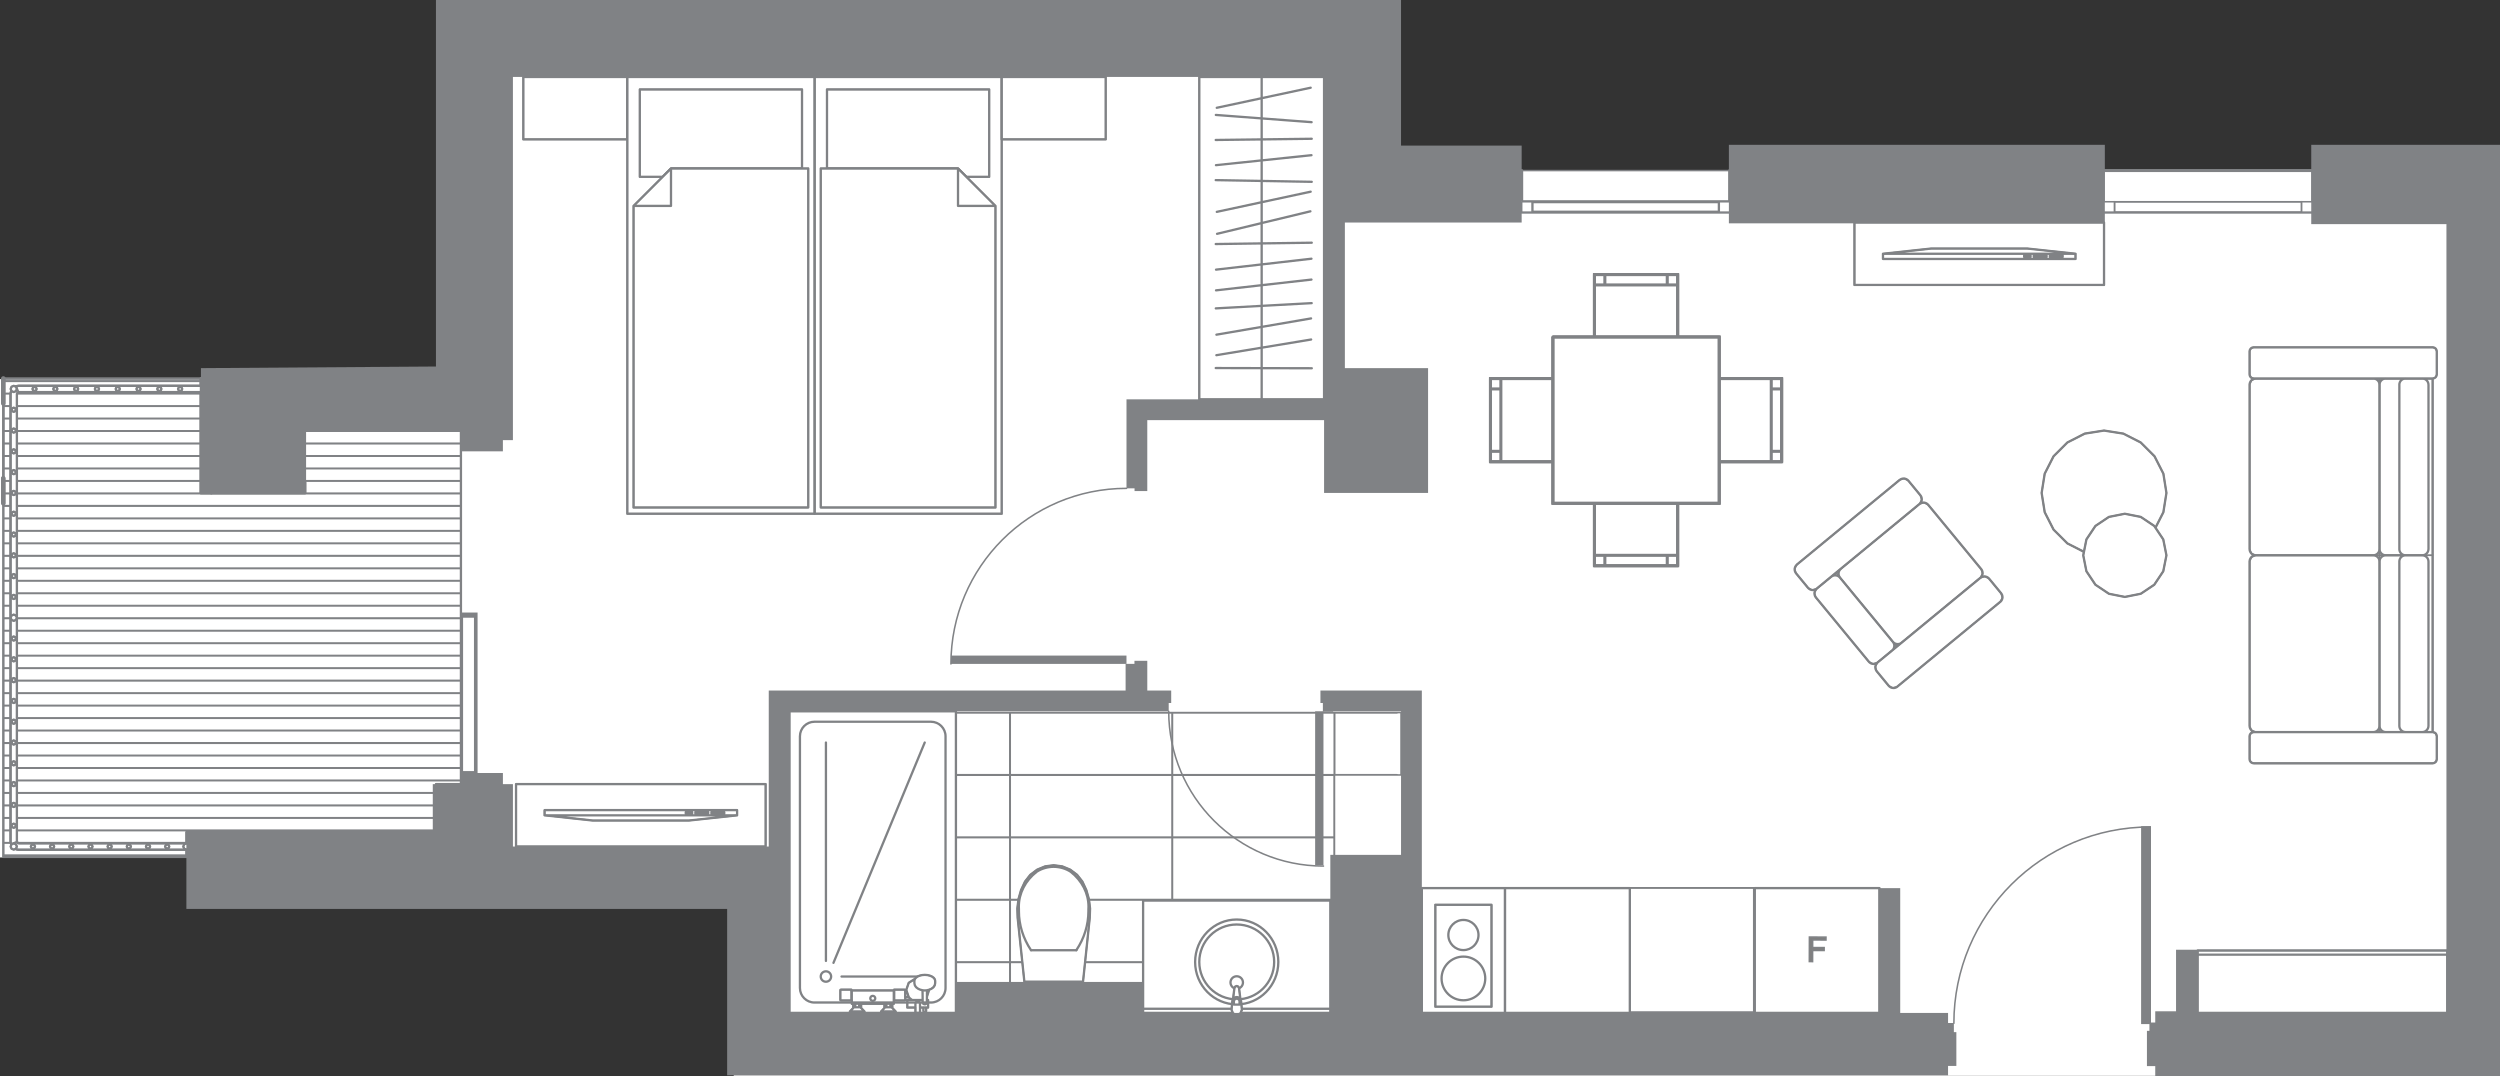 <?xml version="1.0" encoding="UTF-8"?> <svg xmlns="http://www.w3.org/2000/svg" xmlns:xlink="http://www.w3.org/1999/xlink" id="_Слой_2" data-name="Слой 2" viewBox="0 0 1600.5 688.91"><rect x="0" y="0" width="1600.5" height="688.91" fill="#333333" stroke="none"/> <defs> <style> .cls-1 { stroke-width: 1.98px; } .cls-1, .cls-2, .cls-3, .cls-4, .cls-5, .cls-6, .cls-7, .cls-8, .cls-9, .cls-10, .cls-11, .cls-12, .cls-13, .cls-14, .cls-15, .cls-16, .cls-17 { stroke: #808285; } .cls-1, .cls-2, .cls-4, .cls-5, .cls-11, .cls-13, .cls-15, .cls-17 { stroke-linecap: round; stroke-linejoin: round; } .cls-1, .cls-2, .cls-5, .cls-6, .cls-11, .cls-12, .cls-13, .cls-15, .cls-17 { fill: none; } .cls-18, .cls-19, .cls-3, .cls-4, .cls-8, .cls-9 { fill: #fff; } .cls-2, .cls-4 { stroke-width: 1.48px; } .cls-19, .cls-6, .cls-7, .cls-8, .cls-9 { fill-rule: evenodd; } .cls-3, .cls-6, .cls-7, .cls-8, .cls-9, .cls-10, .cls-12, .cls-14, .cls-16 { stroke-miterlimit: 10; } .cls-20 { clip-path: url(#clippath-1); } .cls-5 { stroke-width: 1.48px; } .cls-21 { clip-path: url(#clippath); } .cls-22, .cls-7, .cls-14 { fill: #808285; } .cls-9, .cls-15 { stroke-width: 1.96px; } .cls-10 { fill: #a7b6a2; } .cls-11 { stroke-width: 1.29px; } .cls-12 { clip-rule: evenodd; } .cls-13 { stroke-width: 2.97px; } .cls-16 { fill: #7f7f7f; } .cls-17 { stroke-width: .99px; } </style> <clipPath id="clippath"> <polyline class="cls-12" points="854.33 649.26 854.33 496.13 896.94 496.13 896.94 456.19 508.13 456.19 508.13 649.26 614.65 649.26 614.65 629.29 734.49 629.29 734.49 649.26 854.33 649.26"></polyline> </clipPath> <clipPath id="clippath-1"> <polyline class="cls-12" points="119.32 532.62 279.1 532.62 279.1 501.99 295.08 501.99 295.08 275.63 195.22 275.63 195.22 315.58 128.64 315.58 128.64 242.34 2.14 242.34 2.14 532.62 2.14 548.6 119.32 548.6 119.32 532.62"></polyline> </clipPath> </defs> <g id="Layer_3" data-name="Layer 3"> <path class="cls-18" d="M292.94,18.26H872.92V109.19h706.75V688.79H469.74v-115.64H133.16v-24.17S0,548.97,0,548.97,0,242.72,0,242.72H284.21l8.73-224.45Z"></path> </g> <g id="Layer_2" data-name="Layer 2"> <g> <g> <g class="cls-21"> <path class="cls-11" d="M854.33,649.26v-193.08m-103.86,193.08v-193.08m-103.86,173.1v-173.1m-103.86,193.08v-193.08m351.53,0H508.13m386.15,39.95H508.13m346.2,39.95H508.13m346.2,39.95H508.13m346.2,39.95H508.13"></path> </g> <polyline class="cls-6" points="854.33 649.26 854.33 496.13 896.94 496.13 896.94 456.19 508.13 456.19 508.13 649.26 614.65 649.26 614.65 629.29 734.49 629.29 734.49 649.26 854.33 649.26"></polyline> </g> <rect class="cls-18" x="502.97" y="452.73" width="109.02" height="202.4"></rect> <rect class="cls-14" x="1107.33" y="93.21" width="239.68" height="49.27"></rect> <polygon class="cls-7" points="1600 655.12 1600 93.21 1480.16 93.21 1480.16 142.99 1566.71 142.99 1566.71 648.47 1406.92 648.47 1406.92 608.52 1393.61 608.52 1393.61 647.93 1380.29 647.93 1380.29 655.12 1376.56 655.12 1376.56 660.45 1374.97 660.45 1374.97 682.02 1376.56 682.02 1380.29 682.02 1380.29 688.41 1600 688.41 1600 655.12"></polygon> <rect class="cls-14" x="1371.24" y="529.42" width="5.33" height="125.7"></rect> <polyline class="cls-8" points="1123.3 568.57 1123.3 648.47 1203.2 648.47 1203.2 568.57 1123.3 568.57"></polyline> <path class="cls-2" d="M1123.3,568.57h79.89m0,0v79.89m0,0h-79.89m0,0v-79.89"></path> <polygon class="cls-16" points="1158.33 615.6 1158.38 599.9 1168.98 599.94 1168.97 601.79 1160.46 601.76 1160.44 606.63 1167.81 606.65 1167.8 608.5 1160.43 608.48 1160.41 615.61 1158.33 615.6"></polygon> <path class="cls-2" d="M1043.41,648.47h79.89m-79.89-79.89h79.89m-79.89,79.89v-79.89m79.89,79.89v-79.89m-76.56,9.2h73.23m0,0v66.58m0,0h-73.23m0,0v-66.58m6.66,6.66h59.92m0,0v46.6m0,0h-59.92m0,0v-46.6m28.76,29.57l.36-.85m0,0l.84-.35m0,0l.85,.35m0,0l.35,.85m0,0v26.35m0,0l-.35,.84m0,0l-.85,.36m0,0l-.85-.36m0,0l-.35-.84m0,0v-26.35m-1.47,19.56h1.47m0,0v6.79m0,0l.35,.84m0,0l.85,.36m0,0l.85-.36m0,0l.35-.84m0,0v-6.79m0,0h1.47m0,0v8.65m0,0h-5.33m0,0v-8.65m.04-4.8h1.42m0,0v4.66m0,0h-1.42m0,0v-4.66m5.25,0v4.66m0,0h-1.43m0,0v-4.66m0,0h1.43"></path> <polyline class="cls-8" points="963.52 568.57 910.26 568.57 910.26 648.47 963.52 648.47 963.52 568.57"></polyline> <polyline class="cls-8" points="954.86 579.22 918.91 579.22 918.91 644.47 954.86 644.47 954.86 579.22"></polyline> <path class="cls-2" d="M954.86,579.22h-35.95m0,0v65.25m0,0h35.95m0,0v-65.25m-4,47.18c0-7.72-6.26-13.98-13.98-13.98s-13.98,6.26-13.98,13.98,6.26,13.98,13.98,13.98,13.98-6.26,13.98-13.98m-4.33-27.8c0-5.33-4.33-9.65-9.65-9.65s-9.65,4.33-9.65,9.65,4.33,9.65,9.65,9.65,9.65-4.31,9.65-9.65m16.98-30.03h-53.26m53.26,79.89h-53.26m53.26-79.89v79.89m-53.26-79.89v79.89"></path> <g> <rect class="cls-3" x="1043.41" y="568.57" width="79.33" height="79.33"></rect> <polyline class="cls-8" points="1043.41 648.47 1043.41 568.57 963.52 568.57 963.52 648.47 1043.41 648.47"></polyline> </g> <path class="cls-2" d="M1043.41,568.57h-79.89m0,0v79.89m0,0h79.89m0,0v-79.89"></path> <polyline class="cls-8" points="490.16 541.94 490.16 502 330.37 502 330.37 541.94 490.16 541.94"></polyline> <path class="cls-2" d="M490.15,501.99h-159.78m0,0v39.95m0,0h159.78m0,0v-39.95"></path> <polyline class="cls-8" points="348.64 518.64 348.64 521.97 379.45 525.3 441.07 525.3 471.88 521.97 471.88 518.64 348.64 518.64"></polyline> <path class="cls-2" d="M348.64,518.64h123.25m0,0v3.33m0,0l-30.81,3.33m0,0h-61.63m0,0l-30.81-3.33m0,0v-3.33m115.03,1.33h-8.22m0,0v.84m0,0h8.22m0,0v-.84m-10.28,0h-8.22m0,0v.84m0,0h8.22m0,0v-.84m-10.27,0h-4.1m0,0v.84m0,0h4.1m0,0v-.84m-94.48,2h123.25"></path> <rect class="cls-22" x="841.95" y="455.39" width="5.33" height="98.54"></rect> <polyline class="cls-19" points="731.83 576.56 731.83 648.47 851.67 648.47 851.67 576.56 731.83 576.56"></polyline> <path class="cls-2" d="M788.95,648.47h5.59m0,0v2.66m0,0h-5.59m0,0v-2.66m-57.13-71.9h119.84m-119.84,71.9h119.84m0-71.9v71.9m-119.84-71.9v71.9m0-2.66h119.84"></path> <path class="cls-5" d="M765.12,615.84c0,15.01,11.92,27.17,26.63,27.17s26.63-12.16,26.63-27.17-11.92-27.16-26.63-27.16-26.63,12.16-26.63,27.16"></path> <path class="cls-2" d="M815.72,615.84c0-13.24-10.73-23.97-23.97-23.97s-23.97,10.73-23.97,23.97,10.73,23.97,23.97,23.97,23.97-10.73,23.97-23.97m-19.97,13.15c0-2.19-1.78-3.99-4-3.99s-3.99,1.8-3.99,3.99,1.79,4,3.99,4,4-1.79,4-4"></path> <polyline class="cls-8" points="652.02 575.67 651.29 581.65 651.5 587.67 655.8 628.49 693.35 628.49 697.65 587.67 697.86 581.65 697.13 575.67 695.48 569.86 692.95 564.41 689.54 560.06 685.15 556.75 680.03 554.64 674.57 553.93 669.11 554.64 664 556.75 659.61 560.06 656.2 564.41 653.67 569.86 652.02 575.67"></polyline> <path class="cls-2" d="M652.01,575.67l1.65-5.81m0,0l2.53-5.46m0,0l3.41-4.35m0,0l4.4-3.31m0,0l5.11-2.1m0,0l5.46-.72m0,0l5.46,.72m0,0l5.11,2.1m0,0l4.4,3.31m0,0l3.41,4.35m0,0l2.53,5.46m0,0l1.65,5.81m0,0l.73,5.98m0,0l-.21,6.02m0,0l-4.3,40.82m0,0h-37.55m0,0l-4.3-40.82m0,0l-.21-6.02m0,0l.73-5.98m37.06,32.66h-14.5m0,0h-14.5"></path> <path class="cls-5" d="M674.58,554.92c3.88,.03,7.66,1.12,10.79,3.13m0,0c7.31,5.69,11.49,13.85,11.49,22.41,0,.54-.01,1.1-.06,1.66m0,0v1.17c.01,8.8-2.66,17.44-7.74,25.03m-29.01,0c-5.07-7.59-7.75-16.23-7.75-25.03v-1.17m0,0c-.02-.56-.05-1.12-.05-1.68,0-8.56,4.19-16.71,11.5-22.4m0,.01c3.13-2.01,6.91-3.1,10.78-3.13"></path> <polyline class="cls-8" points="566.92 648.47 566.92 651.13 570.51 651.13 570.51 648.47 566.92 648.47"></polyline> <path class="cls-2" d="M566.92,648.47h3.6m0,0v2.66m0,0h-3.6m0,0v-2.66"></path> <polyline class="cls-8" points="546.94 648.47 546.94 651.13 550.54 651.13 550.54 648.47 546.94 648.47"></polyline> <path class="cls-2" d="M546.94,648.47h3.6m0,0v2.66m0,0h-3.6m0,0v-2.66m-8.19-23.3h53.26m-63.25-9.99v-139.81m4.82,141.05l58.43-141.05"></path> <polyline class="cls-8" points="537.96 633.97 537.96 640.08 538.07 640.35 538.36 640.48 545.01 640.48 545.01 640.34 545.28 640.34 545.28 642.6 546.21 642.6 546.21 644.87 546.61 644.87 544.08 647.53 544.08 648.47 553.4 648.47 553.4 647.53 550.87 644.87 551.27 644.87 551.27 642.6 566.18 642.6 566.18 644.87 566.58 644.87 564.06 647.53 564.06 648.47 573.37 648.47 573.37 647.53 570.84 644.87 571.25 644.87 571.25 642.6 572.18 642.6 572.18 640.34 572.44 640.34 572.44 640.48 579.1 640.48 579.38 640.35 579.5 640.08 579.5 640.01 583.67 640.01 584.03 640.21 580.83 640.21 580.83 645 586.03 645 586.03 648.47 588.96 648.47 588.96 645 591.15 645 591.15 647.27 591.4 647.88 592.02 648.13 592.63 647.88 592.88 647.27 592.88 645 594.15 645 594.15 640.21 593.38 640.21 593.39 638.09 594.81 633.59 595.05 633.52 596.3 632.96 597.28 632.25 597.56 632.01 598.2 631.11 598.38 630.76 598.61 629.77 598.68 629.34 598.68 627.93 598.45 626.95 597.78 626.03 596.73 625.23 595.34 624.63 593.73 624.24 592.02 624.11 590.3 624.24 588.69 624.63 587.3 625.23 586.25 626.03 585.81 626.63 581.75 629.2 580.17 633.74 581.72 638.28 579.5 638.28 579.5 633.97 579.38 633.68 579.1 633.57 572.44 633.57 572.44 634.22 572.18 634.22 572.18 634.19 572.18 634.11 572.18 634.08 545.28 634.08 545.28 634.11 545.28 634.19 545.28 634.22 545.01 634.22 545.01 633.57 538.36 633.57 538.07 633.68 537.96 633.97"></polyline> <path class="cls-2" d="M537.96,633.97l.12-.28m0,0l.28-.12m0,0h6.66m0,0v.65m0,0h.27m0,0v-.03m0,0v-.08m0,0v-.03m0,0h26.9m0,0v.03m0,0v.08m0,0v.03m0,0h.27m0,0v-.65m0,0h6.66m0,0l.28,.12m0,0l.12,.28m0,0v4.31m0,0h2.22m0,0l-1.55-4.54m0,0l1.58-4.54m0,0l4.06-2.57m0,0l.44-.6m0,0l1.05-.8m0,0l1.39-.6m0,0l1.61-.39m0,0l1.72-.13m0,0l1.71,.13m0,0l1.61,.39m0,0l1.39,.6m0,0l1.05,.8m0,0l.67,.92m0,0l.23,.99m0,0v1.41m0,0l-.07,.43m0,0l-.23,.99m0,0l-.18,.36m0,0l-.64,.89m0,0l-.28,.24m0,0l-.97,.72m0,0l-1.25,.56m0,0l-.24,.07m0,0l-1.42,4.5m0,0v2.12m-.01,0h.77m0,0v4.8m0,0h-1.26m0,0v2.26m0,0l-.25,.62m0,0l-.61,.25m0,0l-.62-.25m0,0l-.25-.62m0,0v-2.26m0,0h-2.19m0,0v3.46m0,0h-2.93m0,0v-3.46m0,0h-5.2m0,0v-4.8m0,0h3.2m0,0l-.36-.2m0,0h-4.17m0,0v.07m0,0l-.12,.28m0,0l-.28,.12m0,0h-6.66m0,0v-.13m0,0h-.27m0,0v2.26m0,0h-.93m0,0v2.26m0,0h-.4m0,0l2.53,2.66m0,0v.93m0,0h-9.32m0,0v-.93m0,0l2.53-2.66m0,0h-.4m0,0v-2.26m0,0h-14.91m0,0v2.26m0,0h-.4m0,0l2.53,2.66m0,0v.93m0,0h-9.32m0,0v-.93m0,0l2.53-2.66m0,0h-.4m0,0v-2.26m0,0h-.93m0,0v-2.26m0,0h-.27m0,0v.13m0,0h-6.66m0,0l-.28-.12m0,0l-.12-.28m0,0v-6.11m12.05,10.9v-2.26m-2.53,2.26v-2.26m22.5,2.26v-2.26m-2.53,2.26v-2.26m21.5,0v2.4m-2.93,0v-2.4m2.93,0v2.4m4.52-11.1l-.07,2.42m-.18-2.35l-1.21,.09m0,0l-1.21-.09m3.55-.27l.46-.12m-.46,.12l-1.13,.27m-3.56-.27l-.69-.19m1.83,.46l-1.13-.27m-.69-.19l-1.25-.56m2.82,.94l.07,2.42m-2.89-3.37l-.97-.72m0,0l-.28-.24m-.89-5.06l.23-.32m-.46,1.31l.23-.99m.89,5.06l-.64-.89m-.48-1.77v-1.41m.48,3.18l-.18-.36m-.23-.99l-.07-.43m.3,1.41l-.23-.99m5.93,12.99h0m.32,.16l-.32-.16m.67,.22l-.35-.06m.69,0l-.34,.06m.66-.22l-.32,.16m.32-.16h0m.73-6.43l-.07,5.63m-.03,.22l.03-.22m-2.66,0l.03,.22m0,0l.09,.2m0,0l.16,.19m0,0l.18,.13m0,0l.2,.07m0,0h.02m0,.01l.24,.03m0,0h.8m0,0l.24-.03m0,0h.02m0-.01l.2-.07m0,0l.2-.13m0,0l.15-.19m0,0l.09-.2m-2.7-5.85l.07,5.63m-45.67-1.62v-6.13m.27,0v6.13m1.33,4.52h4.26m-4.66-2.26h5.06m-7.19,4.93h9.32m13.18-2.66h4.26m-4.66-2.26h5.06m-7.19,4.93h9.32m6.13-9.25v1.73m-7.32,.33v-6.15m.27,.03v6.13m11.58-.14h6.63m.49,4.8h1.73m-6.86-2.4c0-.81,.65-1.46,1.47-1.46s1.47,.65,1.47,1.46m-5.29-2.59c-.75-.46-1.4-1.04-1.95-1.73m-21.4,.86c0-.88-.72-1.6-1.6-1.6s-1.6,.72-1.6,1.6,.72,1.6,1.6,1.6,1.6-.72,1.6-1.6"></path> <path class="cls-4" d="M505.46,648.47v-193.08m0,0h106.52m0,0v193.08m0,0h-106.52m6.66-15.98v-161.12m9.32-9.32h74.57m9.32,9.32v161.12m-9.32,9.32h-74.57m10.65-16.64c0-1.84-1.49-3.33-3.33-3.33s-3.33,1.49-3.33,3.33,1.49,3.33,3.33,3.33,3.33-1.49,3.33-3.33m-19.97-153.79c0-5.15,4.17-9.32,9.32-9.32m74.57,0c5.15,0,9.32,4.17,9.32,9.32m0,161.12c0,5.15-4.17,9.32-9.32,9.32m-74.57,0c-5.15,0-9.32-4.17-9.32-9.32"></path> <path class="cls-17" d="M608.79,425.03c0-62.06,50.32-112.38,112.38-112.38"></path> <rect class="cls-22" x="608.79" y="419.7" width="112.38" height="5.33"></rect> <polyline class="cls-8" points="1406.92 608.52 1406.92 648.47 1566.71 648.47 1566.71 608.52 1406.92 608.52"></polyline> <path class="cls-2" d="M1406.92,608.52h159.79m0,0v39.95m0,0h-159.79m0,0v-39.95m0,2.66h159.79"></path> <path class="cls-17" d="M1250.87,655.12c0-69.43,56.27-125.7,125.7-125.7"></path> <path class="cls-17" d="M847.28,554.46c-54.72,0-99.07-44.35-99.07-99.07"></path> <polyline class="cls-8" points="788.95 648.47 788.95 651.13 794.55 651.13 794.55 648.47 788.95 648.47"></polyline> <polyline class="cls-8" points="788.42 646.46 789.39 648.82 791.75 649.8 794.11 648.82 795.08 646.46 794.55 640.89 794.11 639.61 793.23 632.57 792.73 631.64 791.75 631.26 790.77 631.64 790.27 632.57 789.39 639.61 788.95 640.89 788.42 646.46"></polyline> <path class="cls-2" d="M788.42,646.46l.53-5.58m0,0l.44-1.28m0,0l.88-7.05m0,0l.49-.93m0,0l.98-.38m0,0l.99,.38m0,0l.49,.93m0,0l.88,7.05m0,0l.44,1.28m0,0l.53,5.58m0,0l-.97,2.36m0,0l-2.36,.97m0,0l-2.35-.97m0,0l-.97-2.36m5.14-3.31v-1.99m-3.62,0v1.99m0,0h3.62m-3.62-1.99c0-1,.81-1.81,1.81-1.81s1.81,.81,1.81,1.81m-4.17-1.55c.52-.8,1.4-1.28,2.35-1.28s1.84,.48,2.36,1.28"></path> <polygon class="cls-22" points="974.17 142.48 974.17 93.21 896.94 93.21 896.94 0 279.1 0 279.1 234.64 128.64 235.68 128.64 315.58 195.22 315.58 195.22 275.94 295.08 275.94 295.08 277.89 295.08 281.78 295.08 288.95 321.95 288.95 321.95 281.78 328.37 281.78 328.37 49.27 847.67 49.27 847.67 255.66 721.18 255.66 721.18 307.02 721.18 308.92 721.18 312.65 726.34 312.65 726.34 314.4 734.49 314.4 734.49 312.65 734.49 308.92 734.49 308.77 734.49 307.02 734.49 268.98 847.67 268.98 847.67 315.58 914.25 315.58 914.25 235.69 860.99 235.69 860.99 142.48 974.17 142.48"></polygon> <polyline class="cls-8" points="1347 142.48 1187.22 142.48 1187.22 182.42 1347 182.42 1347 142.48"></polyline> <path class="cls-2" d="M1347,182.42h-159.79m0,0v-39.95m0,0h159.79m0,0v39.95"></path> <polyline class="cls-8" points="1205.49 165.78 1328.74 165.78 1328.74 162.45 1297.92 159.12 1236.3 159.12 1205.49 162.45 1205.49 165.78"></polyline> <path class="cls-2" d="M1205.48,165.78h123.25m0,0v-3.33m0,0l-30.81-3.33m0,0h-61.63m0,0l-30.81,3.33m0,0v3.33m115.03-1.33h-8.22m0,0v-.83m0,0h8.22m0,0v.83m-10.28,0h-8.22m0,0v-.83m0,0h8.22m0,0v.83m-10.27,0h-4.1m0,0v-.83m0,0h4.1m0,0v.83m-94.49-2h123.25"></path> <path class="cls-15" d="M1107.33,135.82h-6.66m0,0v-6.66m0,0h6.66m-133.16,0h6.66m0,0v6.66m0,0h-6.66m126.5,0h-119.84m0-6.66h119.84m6.66,6.66v-6.66m0,6.66v-6.66m0,0v-19.97m-133.16,26.63v-6.66m0,6.66v-6.66m0,0v-19.97m505.99,26.63h-133.16m133.16-26.63h-133.16"></path> <polyline class="cls-8" points="1473.5 135.82 1473.5 129.16 1353.66 129.16 1353.66 135.82 1473.5 135.82"></polyline> <path class="cls-17" d="M1480.16,135.82h-6.66m0,0v-6.66m0,0h6.66m-133.16,0h6.66m0,0v6.66m0,0h-6.66m126.5,0h-119.84m0-6.66h119.84m6.66,6.66v-6.66m0,6.66v-6.66m0,0v-19.97m-133.16,26.63v-6.66m0,6.66v-6.66m0,0v-19.97"></path> <path class="cls-17" d="M1107.33,135.82h-133.16m133.16-26.63h-133.16"></path> <polyline class="cls-8" points="1107.33 135.82 1107.33 129.16 1100.67 129.16 1100.67 135.82 1107.33 135.82"></polyline> <polyline class="cls-8" points="974.17 129.16 974.17 135.82 980.83 135.82 980.83 129.16 974.17 129.16"></polyline> <polyline class="cls-8" points="1480.16 135.82 1480.16 129.16 1473.5 129.16 1473.5 135.82 1480.16 135.82"></polyline> <polyline class="cls-8" points="1347 129.16 1347 135.82 1353.66 135.82 1353.66 129.16 1347 129.16"></polyline> <polyline class="cls-9" points="1020.77 308.92 1020.77 362.18 1074.04 362.18 1074.04 308.92 1020.77 308.92"></polyline> <path class="cls-15" d="M1020.77,308.92h53.26m0,0v53.26m0,0h-53.26m0,0v-53.26m0,46.6h53.26m-46.6,0v6.66m39.95-6.66v6.66"></path> <polyline class="cls-9" points="1087.35 295.6 1140.61 295.6 1140.61 242.34 1087.35 242.34 1087.35 295.6"></polyline> <path class="cls-15" d="M1087.35,295.6v-53.26m0,0h53.26m0,0v53.26m0,0h-53.26m46.61,0v-53.26m0,46.6h6.66m-6.66-39.95h6.66"></path> <polyline class="cls-9" points="1020.77 229.03 1074.04 229.03 1074.04 175.77 1020.77 175.77 1020.77 229.03"></polyline> <path class="cls-15" d="M1020.77,229.03h53.26m0,0v-53.26m0,0h-53.26m0,0v53.26m0-46.6h53.26m-46.6,0v-6.66m39.95,6.66v-6.66"></path> <polyline class="cls-9" points="1007.46 295.6 1007.46 242.34 954.2 242.34 954.2 295.6 1007.46 295.6"></polyline> <path class="cls-15" d="M1007.46,295.6v-53.26m0,0h-53.26m0,0v53.26m0,0h53.26m-46.61,0v-53.26m0,46.6h-6.66m6.66-39.95h-6.66"></path> <polyline class="cls-9" points="994.14 215.71 994.14 322.24 1100.67 322.24 1100.67 215.71 994.14 215.71"></polyline> <path class="cls-15" d="M1100.67,215.71v106.52m0,0h-106.52m0,0v-106.52m0,0h106.52"></path> <polyline class="cls-8" points="335.03 49.27 335.03 89.21 401.61 89.21 401.61 49.27 335.03 49.27"></polyline> <path class="cls-2" d="M335.03,89.21h66.58m0,0V49.27m0,0h-66.58m0,0v39.95"></path> <polyline class="cls-8" points="847.67 255.66 847.67 49.27 767.78 49.27 767.78 255.66 847.67 255.66"></polyline> <path class="cls-2" d="M847.67,255.66V49.27m0,0h-79.89m0,0V255.66m0,0h79.89m-39.95,0V49.27m32.08,186.49l-61.49-.14m61.08-18.27l-60.67,10.04m60.62-23.54l-60.59,10.41m60.99-20.2l-61.39,3.36m61.24-18.44l-61.09,6.9m61.09-20.26l-61.09,7m61.28-17.24l-61.47,.85m60.61-20.95l-59.76,14.41m59.93-26.98l-60.1,12.92m60.78-19.23l-61.47-1.09m61.31-15.96l-61.15,6.39m61.31-16.9l-61.47,.77m61.39-11.39l-61.31-4.64m60.72-17.43l-60.13,12.86"></path> <polyline class="cls-8" points="1440.21 351.53 1441.38 354.35 1444.21 355.52 1523.39 355.52 1523.39 242.34 1444.21 242.34 1441.38 243.51 1440.21 246.34 1440.21 351.53"></polyline> <polyline class="cls-8" points="1557.39 355.52 1557.39 242.34 1523.39 242.34 1523.39 355.52 1557.39 355.52"></polyline> <polyline class="cls-8" points="1440.21 464.71 1441.38 467.53 1444.21 468.71 1523.39 468.71 1523.39 355.52 1444.21 355.52 1441.38 356.7 1440.21 359.52 1440.21 464.71"></polyline> <polyline class="cls-8" points="1557.39 468.71 1557.39 355.52 1523.39 355.52 1523.39 468.71 1557.39 468.71"></polyline> <polyline class="cls-8" points="1440.21 239.68 1441 241.56 1442.88 242.34 1557.39 242.34 1559.26 241.56 1560.05 239.68 1560.05 225.03 1559.26 223.15 1557.39 222.37 1442.88 222.37 1441 223.15 1440.21 225.03 1440.21 239.68"></polyline> <polyline class="cls-8" points="1440.21 486.02 1441 487.89 1442.88 488.68 1557.39 488.68 1559.26 487.89 1560.05 486.02 1560.05 471.37 1559.26 469.49 1557.39 468.71 1442.88 468.71 1441 469.49 1440.21 471.37 1440.21 486.02"></polyline> <path class="cls-2" d="M1440.21,351.53v-105.19m3.99-3.99h75.19m4,3.99v105.19m-4,3.99h-75.19m110.52-3.99v-105.19m-4-3.99h-23.34m-3.99,3.99v105.19m3.99,3.99h23.34m-14.65-109.19v105.19m-95.87,113.18v-105.19m3.99-4h75.19m4,4v105.19m-4,4h-75.19m110.52-4v-105.19m-4-4h-23.34m-3.99,4v105.19m3.99,4h23.34m-14.65-109.19v105.19m-95.87-225.03v-14.65m2.66-2.66h114.51m2.66,2.66v14.65m-2.66,2.66h-114.51m-2.66,243.67v-14.65m2.66-2.66h114.51m2.66,2.66v14.65m-2.66,2.66h-114.51m114.51-246.34v226.36m-117.18-222.37c0-2.21,1.78-3.99,3.99-3.99m75.19,0c2.21,0,4,1.78,4,3.99m0,105.19c0,2.21-1.79,3.99-4,3.99m-75.19,0c-2.21,0-3.99-1.79-3.99-3.99m110.52-109.19c2.21,0,4,1.78,4,3.99m-31.33,0c0-2.21,1.79-3.99,3.99-3.99m0,113.18c-2.2,0-3.99-1.79-3.99-3.99m31.33,0c0,2.21-1.79,3.99-4,3.99m-14.65-109.19c0-2.21,1.79-3.99,4-3.99m0,113.18c-2.21,0-4-1.79-4-3.99m-95.87,7.99c0-2.21,1.78-4,3.99-4m75.19,0c2.21,0,4,1.79,4,4m0,105.19c0,2.21-1.79,4-4,4m-75.19,0c-2.21,0-3.99-1.79-3.99-4m110.52-109.19c2.21,0,4,1.79,4,4m-31.33,0c0-2.21,1.79-4,3.99-4m0,113.18c-2.2,0-3.99-1.79-3.99-4m31.33,0c0,2.21-1.79,4-4,4m-14.65-109.19c0-2.21,1.79-4,4-4m0,113.18c-2.21,0-4-1.79-4-4m-95.87-239.67c0-1.47,1.2-2.66,2.66-2.66m114.51,0c1.46,0,2.66,1.2,2.66,2.66m0,14.65c0,1.47-1.2,2.66-2.66,2.66m-114.51,0c-1.47,0-2.66-1.2-2.66-2.66m0,231.69c0-1.47,1.2-2.66,2.66-2.66m114.51,0c1.46,0,2.66,1.2,2.66,2.66m0,14.65c0,1.47-1.2,2.66-2.66,2.66m-114.51,0c-1.47,0-2.66-1.2-2.66-2.66"></path> <polyline class="cls-8" points="1386.95 315.58 1385 303.24 1379.32 292.1 1370.48 283.26 1359.35 277.59 1347 275.63 1334.66 277.59 1323.53 283.26 1314.69 292.1 1309.02 303.24 1307.06 315.58 1309.02 327.92 1314.69 339.05 1323.53 347.89 1334.66 353.57 1347 355.52 1359.35 353.57 1370.48 347.89 1379.32 339.05 1385 327.92 1386.95 315.58"></polyline> <path class="cls-2" d="M1386.95,315.58l-1.96,12.34m0,0l-5.67,11.13m0,0l-8.84,8.84m0,0l-11.13,5.67m0,0l-12.34,1.95m0,0l-12.34-1.95m0,0l-11.13-5.67m0,0l-8.85-8.84m0,0l-5.67-11.13m0,0l-1.96-12.34m0,0l1.96-12.34m0,0l5.67-11.13m0,0l8.85-8.84m0,0l11.13-5.67m0,0l12.34-1.96m0,0l12.34,1.96m0,0l11.13,5.67m0,0l8.84,8.84m0,0l5.67,11.13m0,0l1.96,12.34"></path> <polyline class="cls-8" points="1228.83 322.66 1175.38 366.68 1214.33 413.97 1267.78 369.94 1269.21 367.24 1268.32 364.31 1234.45 323.21 1231.76 321.77 1228.83 322.66"></polyline> <polyline class="cls-8" points="1175.38 366.68 1163.05 376.84 1161.61 379.54 1162.5 382.46 1196.38 423.58 1199.07 425.02 1202 424.11 1214.33 413.97 1175.38 366.68"></polyline> <polyline class="cls-8" points="1216.14 307.24 1150.36 361.42 1148.92 364.13 1149.82 367.04 1157.43 376.29 1160.14 377.74 1163.05 376.84 1228.83 322.66 1230.27 319.96 1229.38 317.04 1221.76 307.79 1219.06 306.35 1216.14 307.24"></polyline> <polyline class="cls-8" points="1267.78 369.94 1202 424.11 1200.56 426.81 1201.45 429.75 1209.07 438.99 1211.77 440.42 1214.69 439.53 1280.47 385.35 1281.91 382.66 1281.01 379.73 1273.4 370.48 1270.69 369.04 1267.78 369.94"></polyline> <path class="cls-2" d="M1234.45,323.21l33.87,41.1m-.54,5.63l-50.36,41.48m-5.63-.54l-33.86-41.11m.55-5.63l50.36-41.48m5.62,.55l33.87,41.1m-.54,5.63l-50.36,41.48m-5.63-.54l-33.86-41.11m.55-5.63l50.36-41.48m-50.91,47.11l33.86,41.11m-.53,5.62l-9.25,7.62m-5.62-.54l-33.88-41.12m.54-5.62l9.26-7.62m49.45-61.44l7.62,9.25m-.54,5.62l-65.78,54.18m-5.62-.55l-7.61-9.25m.55-5.62l65.78-54.18m57.26,63.24l7.62,9.25m-.55,5.62l-65.78,54.18m-5.62-.54l-7.61-9.24m.54-5.63l65.78-54.17m.54-5.63c.59,.72,.91,1.61,.91,2.55,0,1.2-.53,2.33-1.45,3.09m-50.36,41.48c-.72,.59-1.62,.91-2.54,.91-1.2,0-2.33-.53-3.09-1.45m-33.86-41.11c-.59-.72-.91-1.62-.91-2.54,0-1.2,.53-2.33,1.45-3.09m50.36-41.48c.72-.58,1.61-.92,2.54-.92,1.2,0,2.33,.55,3.08,1.47m33.87,41.1c.59,.72,.91,1.61,.91,2.55,0,1.2-.53,2.33-1.45,3.09m-50.36,41.48c-.72,.59-1.62,.91-2.54,.91-1.2,0-2.33-.53-3.09-1.45m-33.86-41.11c-.59-.72-.91-1.62-.91-2.54,0-1.2,.53-2.33,1.45-3.09m50.36-41.48c.72-.58,1.61-.92,2.54-.92,1.2,0,2.33,.55,3.08,1.47m-22.67,87.67c.6,.72,.92,1.61,.92,2.54,0,1.19-.53,2.32-1.45,3.08m-9.25,7.62c-.72,.6-1.61,.92-2.55,.92-1.2,0-2.32-.53-3.07-1.45m-33.88-41.12c-.58-.72-.9-1.61-.9-2.55,0-1.18,.53-2.32,1.45-3.07m9.26-7.62c.72-.6,1.61-.92,2.54-.92,1.18,0,2.32,.53,3.08,1.46m51.45-52.73c.59,.7,.91,1.61,.91,2.53,0,1.2-.54,2.33-1.45,3.09m-65.78,54.18c-.7,.58-1.61,.9-2.53,.9-1.2,0-2.33-.53-3.09-1.45m-7.61-9.25c-.6-.7-.92-1.61-.92-2.53,0-1.2,.54-2.33,1.47-3.09m65.78-54.18c.71-.59,1.61-.91,2.53-.91,1.2,0,2.33,.54,3.09,1.45m59.26,71.95c.6,.72,.92,1.61,.92,2.54,0,1.18-.53,2.32-1.47,3.08m-65.78,54.18c-.7,.6-1.61,.92-2.53,.92-1.2,0-2.33-.54-3.09-1.47m-7.61-9.24c-.59-.72-.91-1.61-.91-2.55,0-1.2,.53-2.33,1.45-3.09m65.78-54.17c.72-.6,1.61-.92,2.54-.92,1.19,0,2.32,.53,3.08,1.45"></path> <polyline class="cls-8" points="521.45 328.89 641.29 328.89 641.29 49.27 521.45 49.27 521.45 328.89"></polyline> <polyline class="cls-8" points="613.32 107.86 618.65 113.18 633.29 113.18 633.29 57.26 529.44 57.26 529.44 107.86 613.32 107.86"></polyline> <path class="cls-2" d="M613.32,107.86l5.33,5.33m0,0h14.65m0,0V57.26m0,0h-103.86m0,0v50.6m0,0h83.89"></path> <polyline class="cls-8" points="525.44 324.9 637.29 324.9 637.29 131.82 613.32 107.86 525.44 107.86 525.44 324.9"></polyline> <path class="cls-2" d="M525.44,324.9h111.85m0,0V131.82m0,0l-23.97-23.97m0,0h-87.88m0,0v217.04m111.85-193.08h-23.97m0-23.97v23.97m-91.88,197.07h119.84m0,0V49.27m0,0h-119.84m0,0V328.89"></path> <polyline class="cls-8" points="521.45 328.89 521.45 49.27 401.61 49.27 401.61 328.89 521.45 328.89"></polyline> <polyline class="cls-8" points="429.57 107.86 513.46 107.86 513.46 57.26 409.6 57.26 409.6 113.18 424.24 113.18 429.57 107.86"></polyline> <path class="cls-2" d="M429.57,107.86l-5.33,5.33m0,0h-14.65m0,0V57.26m0,0h103.86m0,0v50.6m0,0h-83.89"></path> <polyline class="cls-8" points="517.45 324.9 517.45 107.86 429.57 107.86 405.6 131.82 405.6 324.9 517.45 324.9"></polyline> <path class="cls-2" d="M517.45,324.9h-111.85m0,0V131.82m0,0l23.97-23.97m0,0h87.88m0,0v217.04m-111.85-193.08h23.97m0-23.97v23.97m91.88,197.07h-119.84m0,0V49.27m0,0h119.84m0,0V328.89"></path> <polyline class="cls-8" points="641.29 49.27 641.29 89.21 707.86 89.21 707.86 49.27 641.29 49.27"></polyline> <path class="cls-2" d="M641.29,89.21h66.58m0,0V49.27m0,0h-66.58m0,0v39.95"></path> <path class="cls-16" d="M1.14,242.34v15.98c0,.55,.45,1,1,1s1-.45,1-1v-15.98c0-.55-.45-1-1-1s-1,.45-1,1"></path> <path class="cls-16" d="M1.14,306.26v15.98c0,.55,.45,1,1,1s1-.45,1-1v-15.98c0-.55-.45-1-1-1s-1,.45-1,1"></path> <path class="cls-10" d="M2.14,306.26h-1c0-.55,.45-1,1-1h0v1"></path> <path class="cls-2" d="M2.14,258.32v47.94"></path> <g> <g class="cls-20"> <path class="cls-11" d="M128.64,243.98H2.14m126.5,7.99H2.14m126.5,7.99H2.14m126.5,7.99H2.14m292.94,7.99h-99.87m-66.58,0H2.14m292.94,7.99h-99.87m-66.58,0H2.14m292.94,7.99h-99.87m-66.58,0H2.14m292.94,7.99h-99.87m-66.58,0H2.14m292.94,7.99h-99.87m-66.58,0H2.14m292.94,7.99H2.14m292.94,7.99H2.14m292.94,7.99H2.14m292.94,7.99H2.14m292.94,7.99H2.14m292.94,7.99H2.14m292.94,7.99H2.14m292.94,7.99H2.14m292.94,7.99H2.14m292.94,7.99H2.14m292.94,7.99H2.14m292.94,7.99H2.14m292.94,7.99H2.14m292.94,7.99H2.14m292.94,7.99H2.14m292.94,7.99H2.14m292.94,7.99H2.14m292.94,7.99H2.14m292.94,7.99H2.14m292.94,7.99H2.14m292.94,7.99H2.14m292.94,7.99H2.14m292.94,7.99H2.14m292.94,7.99H2.14m276.96,7.99H2.14m276.96,7.99H2.14m276.96,7.99H2.14m276.96,7.99H2.14m117.17,7.99H2.14m117.17,7.99H2.14"></path> </g> <polyline class="cls-6" points="119.32 532.62 279.1 532.62 279.1 501.99 295.08 501.99 295.08 275.63 195.22 275.63 195.22 315.58 128.64 315.58 128.64 242.34 2.14 242.34 2.14 532.62 2.14 548.6 119.32 548.6 119.32 532.62"></polyline> </g> <path class="cls-2" d="M119.32,532.62h159.79m0,0v-30.63m0,0h15.98m0,0v-226.36m0,0h-99.87m0,0v39.95m0,0h-66.58m0,0v-73.23m0,0H2.14m0,0v290.28m0,0v15.98m0,0H119.32m0,0v-15.98"></path> <line class="cls-13" x1="1573.37" y1="655.12" x2="1573.37" y2="648.47"></line> <path class="cls-1" d="M128.64,315.58h6.66m-6.66-73.23v73.23"></path> <path class="cls-1" d="M195.22,315.58v-6.66m-59.92,6.66h59.92"></path> <polyline class="cls-8" points="119.32 543.94 119.32 539.94 14.26 539.94 12.26 539.94 11.78 539.88 11.48 539.76 11.2 539.54 11 539.27 10.86 538.96 10.84 538.76 7.09 540.3 7.49 541.29 8.35 542.39 9.45 543.24 10.74 543.78 11.99 543.94 12.13 543.94 14.26 543.94 119.32 543.94"></polyline> <path class="cls-2" d="M119.32,543.94v-4m0,0H14.26m0,0h-2m0,0l-.48-.07m0,0l-.31-.12m0,0l-.28-.22m0,0l-.2-.28m0,0l-.14-.31m0,0l-.02-.2m-3.74,1.55l.4,.99m0,0l.85,1.1m0,0l1.11,.85m0,0l1.29,.54m0,0l1.25,.16m0,0h.13m0,0h2.13m0,0H119.32"></path> <polyline class="cls-8" points="7.09 540.3 10.84 538.76 10.8 538.48 10.8 535.28 10.8 533.15 10.8 254.46 10.8 252.46 10.86 251.98 11 251.68 11.2 251.4 11.48 251.2 11.78 251.07 11.98 251.04 10.44 247.29 9.45 247.71 8.35 248.55 7.49 249.65 6.96 250.94 6.8 252.19 6.8 252.33 6.8 254.46 6.8 533.15 6.8 535.28 6.8 538.74 6.96 540 7.09 540.3"></polyline> <path class="cls-2" d="M10.84,538.76l-.04-.28m0,0v-3.19m0,0v-2.13m0,0V254.46m0,0v-2m0,0l.07-.48m0,0l.14-.31m0,0l.2-.28m0,0l.28-.2m0,0l.31-.13m0,0l.2-.03m-1.55-3.74l-.98,.41m0,0l-1.11,.84m0,0l-.85,1.1m0,0l-.53,1.29m0,0l-.16,1.25m0,0v.14m0,0v2.13m0,0v278.7m0,0v2.13m0,0v3.46m0,0l.16,1.25m0,0l.13,.31"></path> <polyline class="cls-8" points="128.64 251 128.64 247 17.59 247 15.46 247 11.99 247 10.74 247.16 10.44 247.29 11.98 251.04 12.26 251 15.46 251 17.59 251 128.64 251"></polyline> <path class="cls-2" d="M128.64,251v-3.99m0,0H17.59m0,0h-2.13m0,0h-3.46m0,0l-1.25,.16m0,0l-.31,.13m1.55,3.74l.28-.04m0,0h3.19m0,0h2.13m0,0h111.05"></path> <polyline class="cls-8" points="119.32 543.94 119.32 539.94 14.26 539.94 12.26 539.94 11.78 539.88 11.48 539.76 11.2 539.54 11 539.27 10.86 538.96 10.84 538.76 7.09 540.3 7.49 541.29 8.35 542.39 9.45 543.24 10.74 543.78 11.99 543.94 12.13 543.94 14.26 543.94 119.32 543.94"></polyline> <path class="cls-2" d="M119.32,543.94v-4m0,0H14.26m0,0h-2m0,0l-.48-.07m0,0l-.31-.12m0,0l-.28-.22m0,0l-.2-.28m0,0l-.14-.31m0,0l-.02-.2m-3.74,1.55l.4,.99m0,0l.85,1.1m0,0l1.11,.85m0,0l1.29,.54m0,0l1.25,.16m0,0h.13m0,0h2.13m0,0H119.32"></path> <polyline class="cls-8" points="7.09 540.3 10.84 538.76 10.8 538.48 10.8 535.28 10.8 533.15 10.8 254.46 10.8 252.46 10.86 251.98 11 251.68 11.2 251.4 11.48 251.2 11.78 251.07 11.98 251.04 10.44 247.29 9.45 247.71 8.35 248.55 7.49 249.65 6.96 250.94 6.8 252.19 6.8 252.33 6.8 254.46 6.8 533.15 6.8 535.28 6.8 538.74 6.96 540 7.09 540.3"></polyline> <path class="cls-2" d="M10.84,538.76l-.04-.28m0,0v-3.19m0,0v-2.13m0,0V254.46m0,0v-2m0,0l.07-.48m0,0l.14-.31m0,0l.2-.28m0,0l.28-.2m0,0l.31-.13m0,0l.2-.03m-1.55-3.74l-.98,.41m0,0l-1.11,.84m0,0l-.85,1.1m0,0l-.53,1.29m0,0l-.16,1.25m0,0v.14m0,0v2.13m0,0v278.7m0,0v2.13m0,0v3.46m0,0l.16,1.25m0,0l.13,.31"></path> <polyline class="cls-8" points="128.64 251 128.64 247 17.59 247 15.46 247 11.99 247 10.74 247.16 10.44 247.29 11.98 251.04 12.26 251 15.46 251 17.59 251 128.64 251"></polyline> <path class="cls-2" d="M128.64,251v-3.99m0,0H17.59m0,0h-2.13m0,0h-3.46m0,0l-1.25,.16m0,0l-.31,.13m1.55,3.74l.28-.04m0,0h3.19m0,0h2.13m0,0h111.05"></path> <polyline class="cls-8" points="119.32 539.94 117.91 540.53 117.32 541.94 117.91 543.35 119.32 543.94 120.73 543.35 121.32 541.94 120.73 540.53 119.32 539.94"></polyline> <path class="cls-2" d="M119.32,539.94l-1.41,.59m0,0l-.59,1.41m0,0l.59,1.41m0,0l1.41,.59m0,0l1.41-.59m0,0l.59-1.41m0,0l-.59-1.41m0,0l-1.41-.59"></path> <polyline class="cls-8" points="8.8 539.94 7.39 540.53 6.8 541.94 7.39 543.35 8.8 543.94 10.21 543.35 10.8 541.94 10.21 540.53 8.8 539.94"></polyline> <path class="cls-2" d="M8.8,539.94l-1.41,.59m0,0l-.58,1.41m0,0l.58,1.41m0,0l1.41,.59m0,0l1.41-.59m0,0l.59-1.41m0,0l-.59-1.41m0,0l-1.41-.59"></path> <polyline class="cls-8" points="10.8 249 10.21 247.59 8.8 247 7.39 247.59 6.8 249 7.39 250.41 8.8 251 10.21 250.41 10.8 249"></polyline> <path class="cls-2" d="M10.8,249l-.59-1.41m0,0l-1.41-.59m0,0l-1.41,.59m0,0l-.58,1.41m0,0l.58,1.41m0,0l1.41,.58m0,0l1.41-.58m0,0l.59-1.41"></path> <polyline class="cls-8" points="107.04 540.61 106.1 540.99 105.71 541.94 106.1 542.89 107.04 543.27 107.97 542.89 108.37 541.94 107.97 540.99 107.04 540.61"></polyline> <path class="cls-2" d="M107.04,540.61l-.94,.39m0,0l-.39,.94m0,0l.39,.95m0,0l.94,.39m0,0l.93-.39m0,0l.4-.95m0,0l-.4-.94m0,0l-.93-.39"></path> <polyline class="cls-8" points="94.76 540.61 93.82 540.99 93.43 541.94 93.82 542.89 94.76 543.27 95.7 542.89 96.1 541.94 95.7 540.99 94.76 540.61"></polyline> <path class="cls-2" d="M94.76,540.61l-.94,.39m0,0l-.39,.94m0,0l.39,.95m0,0l.94,.39m0,0l.94-.39m0,0l.4-.95m0,0l-.4-.94m0,0l-.94-.39"></path> <polyline class="cls-8" points="82.47 540.61 81.54 540.99 81.14 541.94 81.54 542.89 82.47 543.27 83.42 542.89 83.81 541.94 83.42 540.99 82.47 540.61"></polyline> <path class="cls-2" d="M82.47,540.61l-.93,.39m0,0l-.4,.94m0,0l.4,.95m0,0l.93,.39m0,0l.94-.39m0,0l.39-.95m0,0l-.39-.94m0,0l-.94-.39"></path> <polyline class="cls-8" points="70.19 540.61 69.25 540.99 68.87 541.94 69.25 542.89 70.19 543.27 71.14 542.89 71.53 541.94 71.14 540.99 70.19 540.61"></polyline> <path class="cls-2" d="M70.19,540.61l-.94,.39m0,0l-.39,.94m0,0l.39,.95m0,0l.94,.39m0,0l.95-.39m0,0l.39-.95m0,0l-.39-.94m0,0l-.95-.39"></path> <polyline class="cls-8" points="57.92 540.61 56.98 540.99 56.59 541.94 56.98 542.89 57.92 543.27 58.86 542.89 59.25 541.94 58.86 540.99 57.92 540.61"></polyline> <path class="cls-2" d="M57.92,540.61l-.94,.39m0,0l-.39,.94m0,0l.39,.95m0,0l.94,.39m0,0l.94-.39m0,0l.39-.95m0,0l-.39-.94m0,0l-.94-.39"></path> <polyline class="cls-8" points="45.64 540.61 44.7 540.99 44.31 541.94 44.7 542.89 45.64 543.27 46.58 542.89 46.98 541.94 46.58 540.99 45.64 540.61"></polyline> <path class="cls-2" d="M45.64,540.61l-.94,.39m0,0l-.39,.94m0,0l.39,.95m0,0l.94,.39m0,0l.93-.39m0,0l.4-.95m0,0l-.4-.94m0,0l-.93-.39"></path> <polyline class="cls-8" points="33.35 540.61 32.42 540.99 32.02 541.94 32.42 542.89 33.35 543.27 34.3 542.89 34.68 541.94 34.3 540.99 33.35 540.61"></polyline> <path class="cls-2" d="M33.35,540.61l-.93,.39m0,0l-.4,.94m0,0l.4,.95m0,0l.93,.39m0,0l.94-.39m0,0l.39-.95m0,0l-.39-.94m0,0l-.94-.39"></path> <polyline class="cls-8" points="21.07 540.61 20.14 540.99 19.74 541.94 20.14 542.89 21.07 543.27 22.02 542.89 22.41 541.94 22.02 540.99 21.07 540.61"></polyline> <path class="cls-2" d="M21.07,540.61l-.93,.39m0,0l-.4,.94m0,0l.4,.95m0,0l.93,.39m0,0l.95-.39m0,0l.39-.95m0,0l-.39-.94m0,0l-.95-.39"></path> <polyline class="cls-8" points="10.13 528.63 9.74 527.68 8.8 527.29 7.86 527.68 7.47 528.63 7.86 529.57 8.8 529.96 9.74 529.57 10.13 528.63"></polyline> <path class="cls-2" d="M10.13,528.63l-.39-.94m0,0l-.94-.39m0,0l-.94,.39m0,0l-.39,.94m0,0l.39,.94m0,0l.94,.39m0,0l.94-.39m0,0l.39-.94"></path> <polyline class="cls-8" points="10.13 515.31 9.74 514.36 8.8 513.98 7.86 514.36 7.47 515.31 7.86 516.25 8.8 516.64 9.74 516.25 10.13 515.31"></polyline> <path class="cls-2" d="M10.13,515.31l-.39-.94m0,0l-.94-.39m0,0l-.94,.39m0,0l-.39,.94m0,0l.39,.94m0,0l.94,.39m0,0l.94-.39m0,0l.39-.94"></path> <polyline class="cls-8" points="10.13 502 9.74 501.05 8.8 500.66 7.86 501.05 7.47 502 7.86 502.94 8.8 503.33 9.74 502.94 10.13 502"></polyline> <path class="cls-2" d="M10.13,501.99l-.39-.94m0,0l-.94-.39m0,0l-.94,.39m0,0l-.39,.94m0,0l.39,.95m0,0l.94,.39m0,0l.94-.39m0,0l.39-.95"></path> <polyline class="cls-8" points="10.13 488.68 9.74 487.74 8.8 487.35 7.86 487.74 7.47 488.68 7.86 489.62 8.8 490.01 9.74 489.62 10.13 488.68"></polyline> <path class="cls-2" d="M10.13,488.68l-.39-.94m0,0l-.94-.39m0,0l-.94,.39m0,0l-.39,.94m0,0l.39,.94m0,0l.94,.39m0,0l.94-.39m0,0l.39-.94"></path> <polyline class="cls-8" points="10.13 475.36 9.74 474.42 8.8 474.03 7.86 474.42 7.47 475.36 7.86 476.31 8.8 476.7 9.74 476.31 10.13 475.36"></polyline> <path class="cls-2" d="M10.13,475.36l-.39-.94m0,0l-.94-.39m0,0l-.94,.39m0,0l-.39,.94m0,0l.39,.94m0,0l.94,.39m0,0l.94-.39m0,0l.39-.94"></path> <polyline class="cls-8" points="10.13 462.05 9.74 461.1 8.8 460.72 7.86 461.1 7.47 462.05 7.86 462.99 8.8 463.38 9.74 462.99 10.13 462.05"></polyline> <path class="cls-2" d="M10.13,462.05l-.39-.95m0,0l-.94-.39m0,0l-.94,.39m0,0l-.39,.95m0,0l.39,.94m0,0l.94,.39m0,0l.94-.39m0,0l.39-.94"></path> <polyline class="cls-8" points="10.13 448.73 9.74 447.79 8.8 447.4 7.86 447.79 7.47 448.73 7.86 449.68 8.8 450.06 9.74 449.68 10.13 448.73"></polyline> <path class="cls-2" d="M10.13,448.73l-.39-.94m0,0l-.94-.39m0,0l-.94,.39m0,0l-.39,.94m0,0l.39,.94m0,0l.94,.39m0,0l.94-.39m0,0l.39-.94"></path> <polyline class="cls-8" points="10.13 435.42 9.74 434.47 8.8 434.09 7.86 434.47 7.47 435.42 7.86 436.36 8.8 436.75 9.74 436.36 10.13 435.42"></polyline> <path class="cls-2" d="M10.13,435.42l-.39-.94m0,0l-.94-.39m0,0l-.94,.39m0,0l-.39,.94m0,0l.39,.95m0,0l.94,.39m0,0l.94-.39m0,0l.39-.95"></path> <polyline class="cls-8" points="10.13 422.1 9.74 421.15 8.8 420.77 7.86 421.15 7.47 422.1 7.86 423.05 8.8 423.43 9.74 423.05 10.13 422.1"></polyline> <path class="cls-2" d="M10.13,422.1l-.39-.95m0,0l-.94-.39m0,0l-.94,.39m0,0l-.39,.95m0,0l.39,.94m0,0l.94,.39m0,0l.94-.39m0,0l.39-.94"></path> <polyline class="cls-8" points="10.13 408.79 9.74 407.84 8.8 407.46 7.86 407.84 7.47 408.79 7.86 409.73 8.8 410.12 9.74 409.73 10.13 408.79"></polyline> <path class="cls-2" d="M10.13,408.79l-.39-.94m0,0l-.94-.39m0,0l-.94,.39m0,0l-.39,.94m0,0l.39,.94m0,0l.94,.39m0,0l.94-.39m0,0l.39-.94"></path> <polyline class="cls-8" points="10.13 382.16 9.74 381.21 8.8 380.82 7.86 381.21 7.47 382.16 7.86 383.1 8.8 383.49 9.74 383.1 10.13 382.16"></polyline> <path class="cls-2" d="M10.13,382.16l-.39-.95m0,0l-.94-.39m0,0l-.94,.39m0,0l-.39,.95m0,0l.39,.94m0,0l.94,.39m0,0l.94-.39m0,0l.39-.94"></path> <polyline class="cls-8" points="10.13 368.84 9.74 367.9 8.8 367.51 7.86 367.9 7.47 368.84 7.86 369.78 8.8 370.17 9.74 369.78 10.13 368.84"></polyline> <path class="cls-2" d="M10.13,368.84l-.39-.94m0,0l-.94-.39m0,0l-.94,.39m0,0l-.39,.94m0,0l.39,.94m0,0l.94,.39m0,0l.94-.39m0,0l.39-.94"></path> <polyline class="cls-8" points="10.13 355.52 9.74 354.58 8.8 354.19 7.86 354.58 7.47 355.52 7.86 356.47 8.8 356.86 9.74 356.47 10.13 355.52"></polyline> <path class="cls-2" d="M10.13,355.52l-.39-.94m0,0l-.94-.39m0,0l-.94,.39m0,0l-.39,.94m0,0l.39,.95m0,0l.94,.38m0,0l.94-.38m0,0l.39-.95"></path> <polyline class="cls-8" points="10.13 342.21 9.74 341.26 8.8 340.88 7.86 341.26 7.47 342.21 7.86 343.15 8.8 343.54 9.74 343.15 10.13 342.21"></polyline> <path class="cls-2" d="M10.13,342.21l-.39-.95m0,0l-.94-.39m0,0l-.94,.39m0,0l-.39,.95m0,0l.39,.94m0,0l.94,.39m0,0l.94-.39m0,0l.39-.94"></path> <polyline class="cls-8" points="10.13 328.89 9.74 327.95 8.8 327.56 7.86 327.95 7.47 328.89 7.86 329.84 8.8 330.23 9.74 329.84 10.13 328.89"></polyline> <path class="cls-2" d="M10.13,328.89l-.39-.94m0,0l-.94-.39m0,0l-.94,.39m0,0l-.39,.94m0,0l.39,.94m0,0l.94,.39m0,0l.94-.39m0,0l.39-.94"></path> <polyline class="cls-8" points="10.13 315.58 9.74 314.63 8.8 314.25 7.86 314.63 7.47 315.58 7.86 316.52 8.8 316.91 9.74 316.52 10.13 315.58"></polyline> <path class="cls-2" d="M10.13,315.58l-.39-.94m0,0l-.94-.38m0,0l-.94,.38m0,0l-.39,.94m0,0l.39,.95m0,0l.94,.39m0,0l.94-.39m0,0l.39-.95"></path> <polyline class="cls-8" points="10.13 302.26 9.74 301.32 8.8 300.93 7.86 301.32 7.47 302.26 7.86 303.21 8.8 303.59 9.74 303.21 10.13 302.26"></polyline> <path class="cls-2" d="M10.13,302.26l-.39-.95m0,0l-.94-.39m0,0l-.94,.39m0,0l-.39,.95m0,0l.39,.94m0,0l.94,.39m0,0l.94-.39m0,0l.39-.94"></path> <polyline class="cls-8" points="10.13 288.95 9.74 288 8.8 287.62 7.86 288 7.47 288.95 7.86 289.89 8.8 290.28 9.74 289.89 10.13 288.95"></polyline> <path class="cls-2" d="M10.13,288.95l-.39-.94m0,0l-.94-.39m0,0l-.94,.39m0,0l-.39,.94m0,0l.39,.94m0,0l.94,.39m0,0l.94-.39m0,0l.39-.94"></path> <polyline class="cls-8" points="10.13 275.63 9.74 274.68 8.8 274.3 7.86 274.68 7.47 275.63 7.86 276.58 8.8 276.96 9.74 276.58 10.13 275.63"></polyline> <path class="cls-2" d="M10.13,275.63l-.39-.94m0,0l-.94-.39m0,0l-.94,.39m0,0l-.39,.94m0,0l.39,.95m0,0l.94,.39m0,0l.94-.39m0,0l.39-.95"></path> <polyline class="cls-8" points="10.13 262.32 9.74 261.37 8.8 260.98 7.86 261.37 7.47 262.32 7.86 263.26 8.8 263.65 9.74 263.26 10.13 262.32"></polyline> <path class="cls-2" d="M10.13,262.32l-.39-.94m0,0l-.94-.39m0,0l-.94,.39m0,0l-.39,.94m0,0l.39,.94m0,0l.94,.39m0,0l.94-.39m0,0l.39-.94"></path> <polyline class="cls-8" points="22.12 250.33 23.06 249.94 23.45 249 23.06 248.06 22.12 247.67 21.17 248.06 20.78 249 21.17 249.94 22.12 250.33"></polyline> <path class="cls-2" d="M22.12,250.33l.94-.39m0,0l.39-.94m0,0l-.39-.94m0,0l-.94-.39m0,0l-.95,.39m0,0l-.39,.94m0,0l.39,.94m0,0l.95,.39"></path> <polyline class="cls-8" points="35.43 250.33 36.37 249.94 36.76 249 36.37 248.06 35.43 247.67 34.49 248.06 34.1 249 34.49 249.94 35.43 250.33"></polyline> <path class="cls-2" d="M35.43,250.33l.94-.39m0,0l.39-.94m0,0l-.39-.94m0,0l-.94-.39m0,0l-.94,.39m0,0l-.39,.94m0,0l.39,.94m0,0l.94,.39"></path> <polyline class="cls-8" points="48.75 250.33 49.69 249.94 50.08 249 49.69 248.06 48.75 247.67 47.8 248.06 47.41 249 47.8 249.94 48.75 250.33"></polyline> <path class="cls-2" d="M48.75,250.33l.94-.39m0,0l.39-.94m0,0l-.39-.94m0,0l-.94-.39m0,0l-.94,.39m0,0l-.39,.94m0,0l.39,.94m0,0l.94,.39"></path> <polyline class="cls-8" points="62.06 250.33 63.01 249.94 63.39 249 63.01 248.06 62.06 247.67 61.11 248.06 60.73 249 61.11 249.94 62.06 250.33"></polyline> <path class="cls-2" d="M62.06,250.33l.95-.39m0,0l.39-.94m0,0l-.39-.94m0,0l-.95-.39m0,0l-.94,.39m0,0l-.39,.94m0,0l.39,.94m0,0l.94,.39"></path> <polyline class="cls-8" points="75.38 250.33 76.32 249.94 76.71 249 76.32 248.06 75.38 247.67 74.43 248.06 74.05 249 74.43 249.94 75.38 250.33"></polyline> <path class="cls-2" d="M75.38,250.33l.94-.39m0,0l.39-.94m0,0l-.39-.94m0,0l-.94-.39m0,0l-.94,.39m0,0l-.39,.94m0,0l.39,.94m0,0l.94,.39"></path> <polyline class="cls-8" points="88.69 250.33 89.64 249.94 90.02 249 89.64 248.06 88.69 247.67 87.75 248.06 87.36 249 87.75 249.94 88.69 250.33"></polyline> <path class="cls-2" d="M88.69,250.33l.94-.39m0,0l.39-.94m0,0l-.39-.94m0,0l-.94-.39m0,0l-.94,.39m0,0l-.39,.94m0,0l.39,.94m0,0l.94,.39"></path> <polyline class="cls-8" points="102.01 250.33 102.95 249.94 103.34 249 102.95 248.06 102.01 247.67 101.06 248.06 100.68 249 101.06 249.94 102.01 250.33"></polyline> <path class="cls-2" d="M102.01,250.33l.95-.39m0,0l.39-.94m0,0l-.39-.94m0,0l-.95-.39m0,0l-.94,.39m0,0l-.39,.94m0,0l.39,.94m0,0l.94,.39"></path> <polyline class="cls-8" points="115.32 250.33 116.27 249.94 116.66 249 116.27 248.06 115.32 247.67 114.38 248.06 113.99 249 114.38 249.94 115.32 250.33"></polyline> <path class="cls-2" d="M115.32,250.33l.94-.39m0,0l.39-.94m0,0l-.39-.94m0,0l-.94-.39m0,0l-.94,.39m0,0l-.39,.94m0,0l.39,.94m0,0l.94,.39"></path> <polyline class="cls-8" points="10.8 395.47 10.21 394.06 8.8 393.47 7.39 394.06 6.8 395.47 7.39 396.88 8.8 397.47 10.21 396.88 10.8 395.47"></polyline> <path class="cls-2" d="M10.8,395.47l-.59-1.41m0,0l-1.41-.59m0,0l-1.41,.59m0,0l-.58,1.41m0,0l.58,1.41m0,0l1.41,.58m0,0l1.41-.58m0,0l.59-1.41"></path> <polyline class="cls-8" points="1386.95 355.52 1384.93 345.34 1379.15 336.69 1370.5 330.92 1360.32 328.89 1350.13 330.92 1341.49 336.69 1335.71 345.34 1333.69 355.52 1335.71 365.71 1341.49 374.35 1350.13 380.13 1360.32 382.16 1370.5 380.13 1379.15 374.35 1384.93 365.71 1386.95 355.52"></polyline> <path class="cls-2" d="M1386.95,355.52l-2.02,10.19m0,0l-5.78,8.64m0,0l-8.64,5.78m0,0l-10.18,2.02m0,0l-10.19-2.02m0,0l-8.64-5.78m0,0l-5.78-8.64m0,0l-2.02-10.19m0,0l2.02-10.18m0,0l5.78-8.64m0,0l8.64-5.78m0,0l10.19-2.02m0,0l10.18,2.02m0,0l8.64,5.78m0,0l5.78,8.64m0,0l2.02,10.18"></path> <path class="cls-22" d="M1250.87,660.77v-5.85h-3.72v-6.46h-30.63v-79.89h-13.32v79.89h-292.94v-206.39h-64.92v7.99h1.56v5.63h6.58v-.3h43.46v91.88h-45.27v101.2h-119.84v-19.83h-119.84v19.83h-106.53v-193.08h242.74v-5.33h1.6v-7.99h-15.31v-19.02h-8.22v1.97h-5.66v17.05h-228.46v99.86h-163.78v-39.95h-6.41v-7.09h-16.22v-102.75h-10.65v109.85h-18.03v30.63H119.32v49.27H465.52v106.53h781.62v-6.01h5.32v-21.62h-1.6ZM303.43,493.63h-6.96v-98.15h6.96v98.15Z"></path> </g> </g> </svg> 
